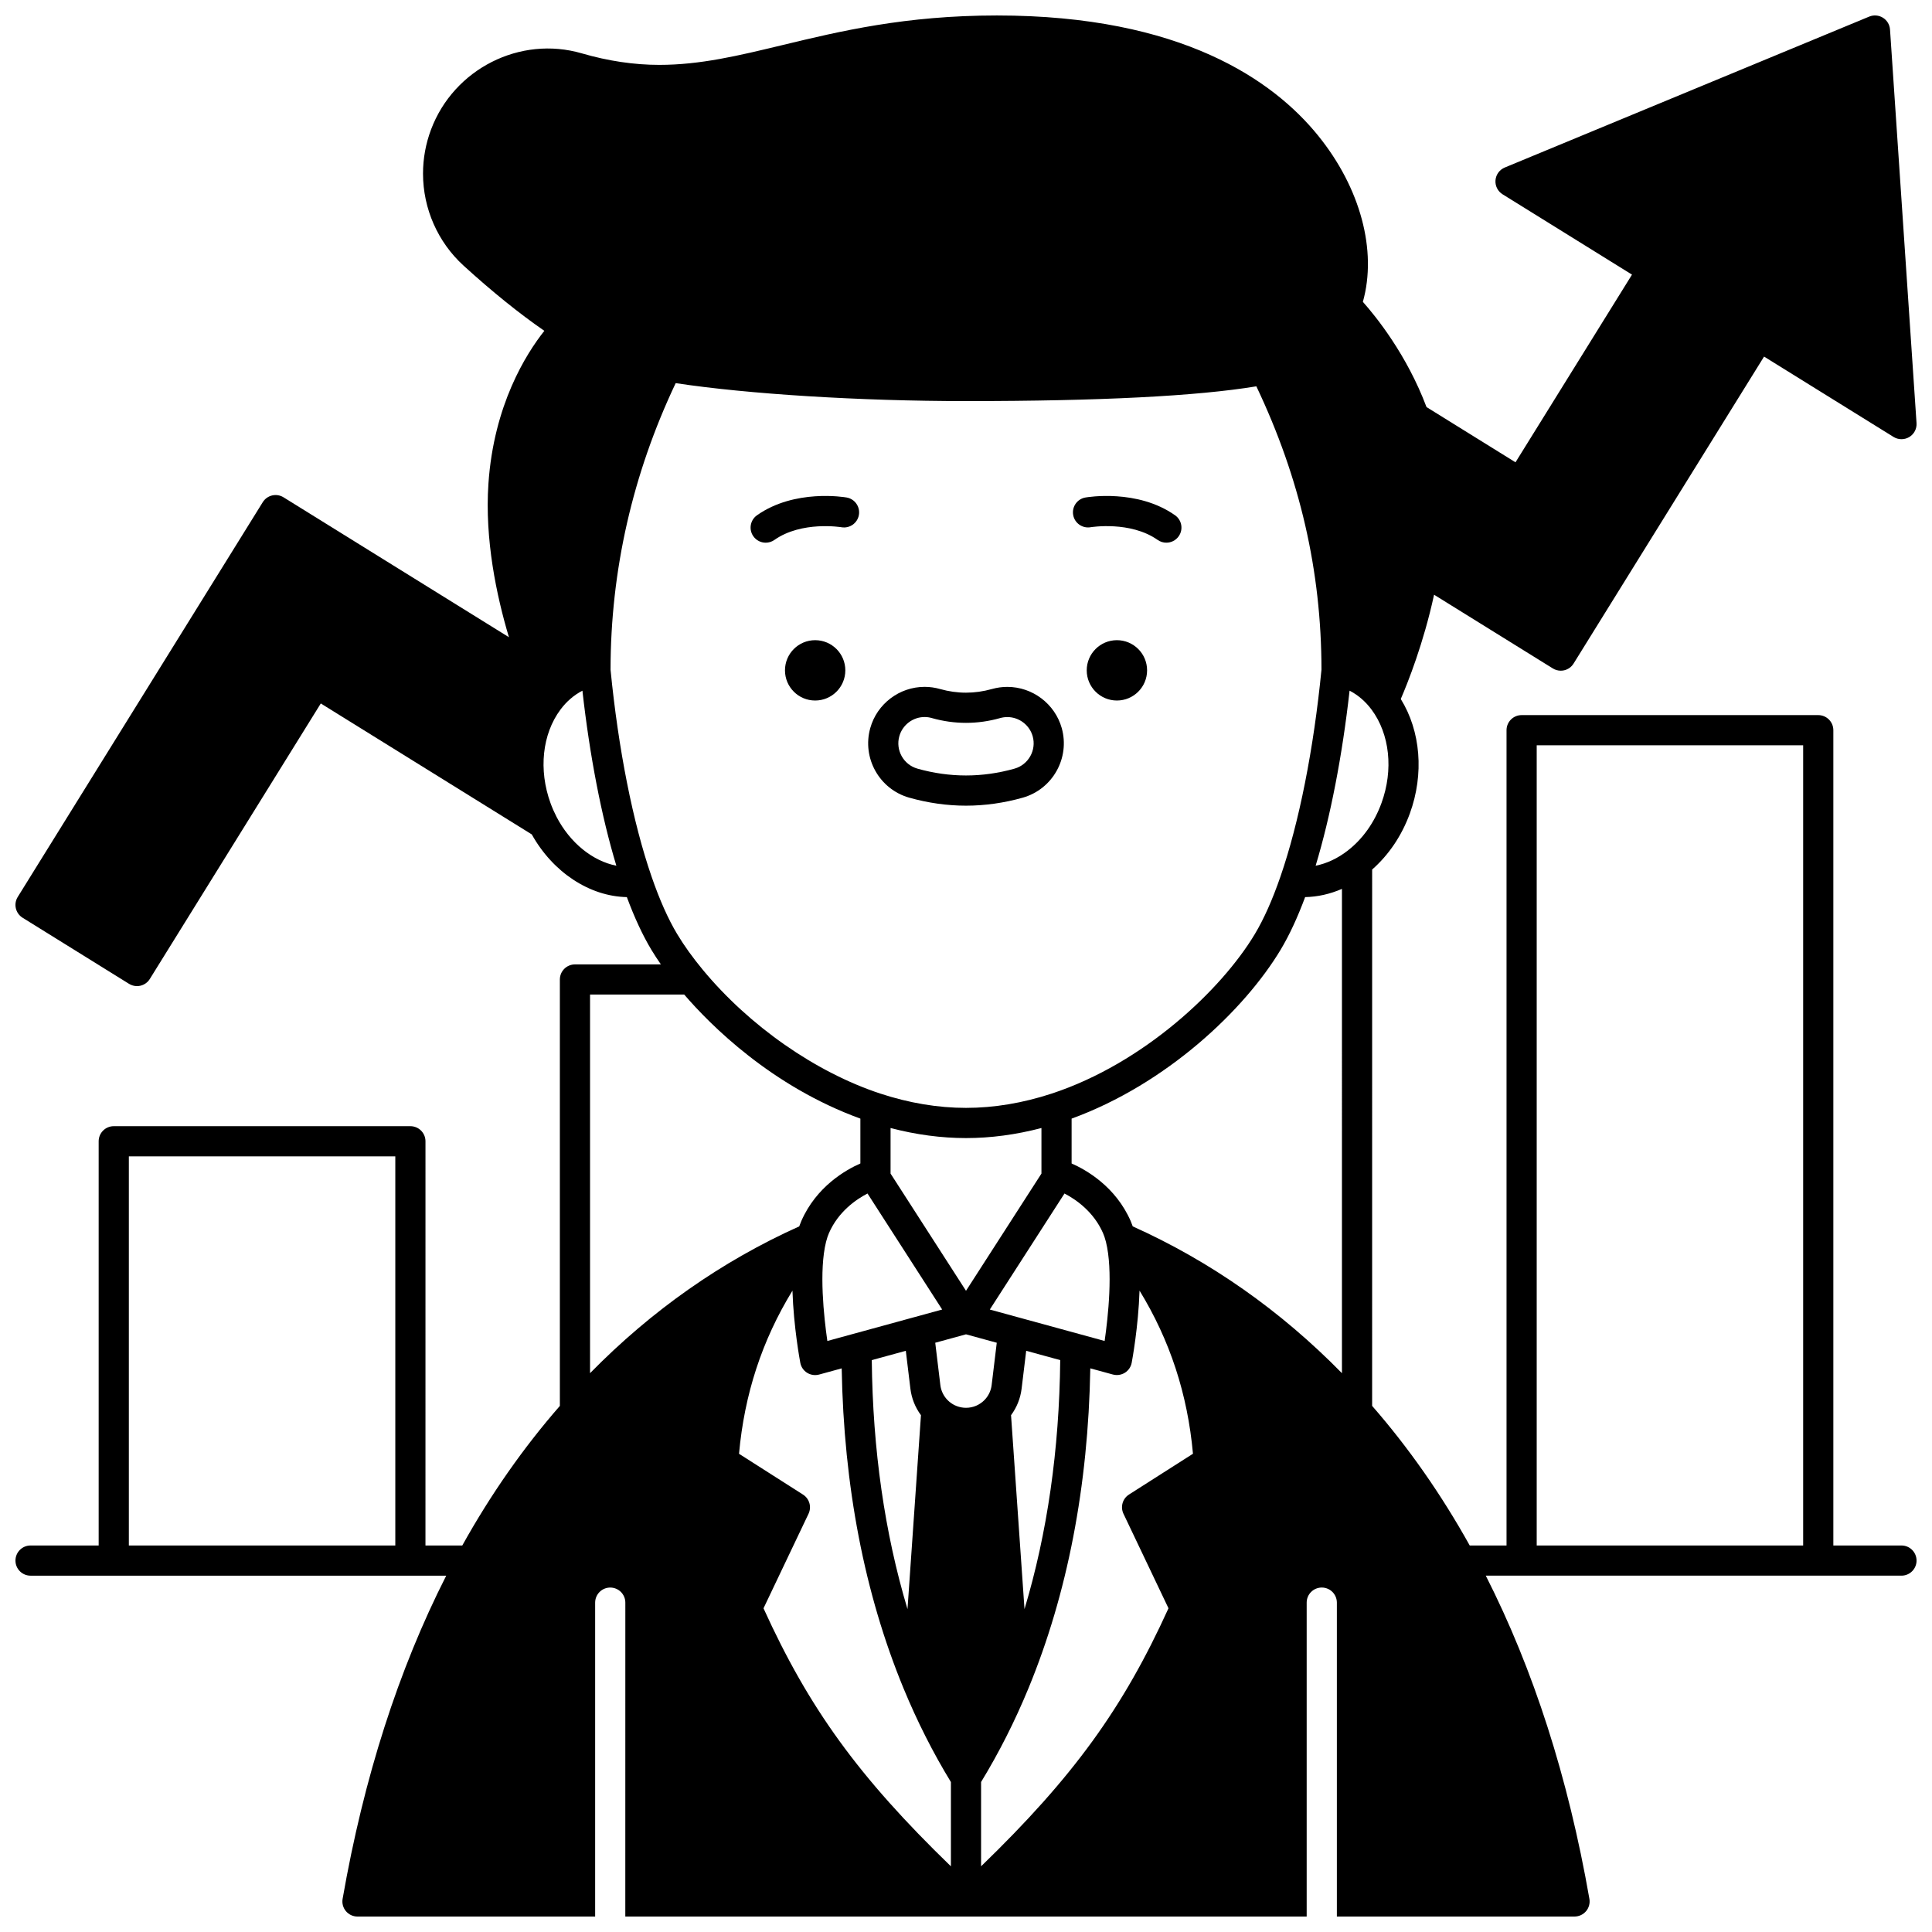 <?xml version="1.0" encoding="UTF-8"?>
<!-- Uploaded to: ICON Repo, www.iconrepo.com, Generator: ICON Repo Mixer Tools -->
<svg width="800px" height="800px" version="1.1" viewBox="144 144 512 512" xmlns="http://www.w3.org/2000/svg">
 <defs>
  <clipPath id="a">
   <path d="m148.09 148.09h503.81v503.81h-503.81z"/>
  </clipPath>
 </defs>
 <path d="m447.99 321.65c0 4.418-3.582 7.996-8 7.996-4.414 0-7.996-3.578-7.996-7.996 0-4.418 3.582-7.996 7.996-7.996 4.418 0 8 3.578 8 7.996"/>
 <path d="m368.02 321.65c0 4.418-3.578 7.996-7.996 7.996-4.418 0-7.996-3.578-7.996-7.996 0-4.418 3.578-7.996 7.996-7.996 4.418 0 7.996 3.578 7.996 7.996"/>
 <path d="m433.02 283.72c0.105-0.016 10.547-1.727 17.773 3.367 0.699 0.492 1.504 0.73 2.301 0.73 1.258 0 2.492-0.59 3.273-1.695 1.273-1.805 0.84-4.301-0.965-5.57-9.98-7.035-23.203-4.805-23.762-4.707-2.172 0.383-3.617 2.449-3.238 4.621 0.375 2.168 2.449 3.625 4.617 3.254z"/>
 <path d="m346.92 287.82c0.797 0 1.602-0.238 2.301-0.73 7.227-5.094 17.672-3.383 17.773-3.367 2.168 0.375 4.238-1.074 4.621-3.246 0.383-2.176-1.07-4.25-3.242-4.633-0.559-0.098-13.777-2.328-23.762 4.707-1.805 1.273-2.238 3.766-0.965 5.57 0.781 1.109 2.019 1.699 3.273 1.699z"/>
 <path d="m384.96 355.39c4.984 1.406 10.047 2.121 15.039 2.121s10.055-0.711 15.047-2.121c7.926-2.25 12.559-10.531 10.32-18.461-1.816-6.414-7.742-10.898-14.414-10.898-1.363 0-2.727 0.188-4.066 0.562-4.578 1.293-9.191 1.297-13.758 0.004-1.332-0.379-2.711-0.574-4.098-0.574-6.672 0-12.594 4.484-14.391 10.895-2.25 7.934 2.375 16.223 10.32 18.473zm-2.625-16.301c0.836-2.984 3.59-5.07 6.695-5.07 0.645 0 1.281 0.09 1.906 0.27 5.996 1.703 12.145 1.695 18.109 0.008 0.629-0.176 1.27-0.266 1.906-0.266 3.109 0 5.871 2.086 6.719 5.074 1.039 3.691-1.117 7.547-4.805 8.59-8.559 2.414-17.184 2.414-25.734 0-3.691-1.047-5.848-4.902-4.797-8.605z"/>
 <g clip-path="url(#a)">
  <path d="m647.91 553.57h-18.055v-216.06c0-2.207-1.789-4-4-4h-78.609c-2.207 0-4 1.789-4 4v216.06h-9.754c-7.535-13.535-16.168-25.879-25.863-36.996l0.004-142.14c4.398-3.871 7.836-8.953 9.984-14.836 3.828-10.48 2.871-21.871-2.398-30.355 1.859-4.309 6.043-14.781 8.824-27.637l31.469 19.531c0.637 0.395 1.371 0.602 2.109 0.602 0.305 0 0.609-0.035 0.91-0.105 1.031-0.242 1.926-0.883 2.484-1.785l50.48-81.352 34.309 21.293c1.273 0.789 2.883 0.801 4.168 0.031 1.285-0.773 2.031-2.199 1.93-3.695l-7.027-104.3c-0.086-1.285-0.785-2.449-1.879-3.129-1.094-0.68-2.449-0.789-3.637-0.297l-96.582 39.996c-1.387 0.574-2.332 1.875-2.457 3.367-0.121 1.496 0.602 2.934 1.875 3.723l34.301 21.293-30.871 49.734-23.586-14.641c-5.211-13.848-13.355-23.938-16.863-27.879 3.809-13.543-0.613-30.191-11.895-44.098-11.77-14.504-36.074-31.797-85.082-31.797-24.297 0-41.617 4.176-56.895 7.859-11.652 2.809-21.719 5.234-32.602 5.234-6.652 0-13.551-1.027-20.5-3.047-16.359-4.781-33.914 4.082-39.973 20.184-1.41 3.75-2.125 7.68-2.125 11.684 0 9.266 3.91 18.145 10.73 24.367 7.578 6.906 14.762 12.695 21.422 17.293-4.832 6.09-13.406 19.656-14.82 40.527-1 14.723 2.125 29.605 5.434 40.664l-59.73-37.07c-1.875-1.164-4.34-0.586-5.508 1.289l-64.934 104.62c-1.164 1.875-0.586 4.34 1.289 5.508l28.211 17.516c0.641 0.395 1.371 0.602 2.109 0.602 0.305 0 0.609-0.035 0.91-0.105 1.031-0.242 1.926-0.883 2.484-1.785l45.312-73.016 55.914 34.703c5.633 10.086 15.355 16.426 25.195 16.617 2.016 5.434 4.195 10.121 6.492 13.949 0.773 1.285 1.629 2.582 2.527 3.887h-22.773c-2.207 0-4 1.789-4 4v113c-9.695 11.117-18.328 23.461-25.863 37h-9.754l0.004-107.13c0-2.207-1.789-4-4-4h-78.609c-2.207 0-4 1.789-4 4v107.12h-18.051c-2.207 0-4 1.789-4 4 0 2.207 1.789 4 4 4h110.16c-12.66 24.906-21.852 53.539-27.461 85.648-0.203 1.164 0.117 2.356 0.879 3.262 0.758 0.902 1.879 1.426 3.062 1.426h62.984v-83.188c0-2.207 1.789-4 4-4 2.207 0 4 1.789 4 4l-0.008 83.184h180.57v-83.188c0-2.207 1.789-4 4-4 2.207 0 4 1.789 4 4v83.188h62.984c1.18 0 2.301-0.523 3.062-1.426 0.758-0.902 1.082-2.098 0.879-3.262-5.609-32.109-14.805-60.742-27.461-85.648h110.16c2.207 0 4-1.789 4-4-0.004-2.207-1.793-3.996-4-3.996zm-399.15 0h-70.613v-103.12h70.613zm42.707-193.14c-0.605-1.176-1.133-2.379-1.566-3.578-3.219-8.82-2.207-18.332 2.644-24.824 1.617-2.164 3.57-3.832 5.801-4.992 1.938 17.289 5.062 33.398 8.996 46.387-6.258-1.238-12.254-6.008-15.875-12.992zm25.207 15.883c-4.949-14.328-8.809-33.797-10.875-54.844 0.027-26.312 5.844-51.84 17.266-75.934 19.156 2.906 48.844 4.758 76.938 4.758 35.43 0 61.285-1.316 76.945-3.914 11.57 24.336 17.23 48.934 17.258 75.086-2.066 21.047-5.926 40.516-10.875 54.844-2.113 6.125-4.398 11.254-6.797 15.25-8.832 14.719-29.434 34.219-53.789 42.242-7.664 2.519-15.312 3.797-22.742 3.797-7.426 0-15.078-1.277-22.738-3.797-17.105-5.641-34.676-17.898-47.008-32.793-2.652-3.195-4.938-6.375-6.785-9.449-2.398-3.988-4.684-9.121-6.797-15.246zm89.637 114.73 19.789-30.75c2.996 1.559 7.727 4.789 10.223 10.516 0.262 0.598 0.496 1.297 0.699 2.078 0.02 0.074 0.039 0.145 0.062 0.219 1.906 7.594 0.582 19.82-0.344 26.266zm18.66 13.402c-0.25 23.746-3.426 45.852-9.469 65.988l-3.566-51.391c1.523-2.059 2.488-4.453 2.801-7.027l1.215-10.039zm-61.715-5.07c-0.926-6.445-2.246-18.672-0.344-26.266 0.023-0.074 0.047-0.148 0.062-0.223 0.203-0.785 0.438-1.484 0.703-2.09 2.492-5.727 7.227-8.953 10.219-10.508l19.789 30.75zm24.809 19.668-3.566 51.391c-6.043-20.137-9.219-42.242-9.469-65.988l9.02-2.469 1.215 10.039c0.312 2.574 1.277 4.965 2.801 7.027zm-8.055-64.031v-12.074c6.719 1.758 13.426 2.664 19.992 2.664s13.27-0.902 19.992-2.664v12.074l-19.992 31.062zm-79.641 52.895v-100.34h24.953c6.953 8.078 23.098 24.305 46.688 32.879v11.883c-3.863 1.699-11.668 6.117-15.656 15.266-0.195 0.445-0.379 0.918-0.551 1.41-20.512 9.219-39.121 22.27-55.434 38.902zm95.633 130.69c-24.492-23.707-37.66-41.965-49.664-68.379l11.93-25.047c0.867-1.82 0.242-4.004-1.461-5.09l-16.957-10.812c1.422-15.797 6.094-30.062 14.16-43.234 0.305 9.594 1.969 18.551 2.078 19.125 0.207 1.098 0.863 2.059 1.809 2.648 0.641 0.398 1.375 0.605 2.121 0.605 0.355 0 0.707-0.047 1.055-0.141l5.984-1.637c0.551 31.23 6.059 59.746 16.402 84.824 3.598 8.723 7.816 17.055 12.543 24.801zm-0.504-123.2c-0.148-0.137-0.301-0.277-0.438-0.418-1.035-1.09-1.68-2.445-1.855-3.922l-1.355-11.215 8.152-2.231 8.152 2.231-1.355 11.215c-0.18 1.477-0.82 2.832-1.84 3.906-1.316 1.367-3.074 2.121-4.957 2.121-1.668 0-3.289-0.617-4.504-1.688zm46.234 29.766 11.93 25.047c-12.004 26.418-25.172 44.676-49.664 68.379v-22.34c4.727-7.746 8.945-16.078 12.543-24.801 10.344-25.078 15.848-53.594 16.402-84.824l5.984 1.637c0.348 0.094 0.703 0.141 1.055 0.141 0.742 0 1.477-0.207 2.121-0.605 0.945-0.59 1.602-1.551 1.809-2.648 0.109-0.574 1.77-9.531 2.078-19.125 8.062 13.172 12.734 27.438 14.16 43.234l-16.957 10.812c-1.703 1.086-2.328 3.273-1.461 5.094zm57.898-37.254c-16.316-16.637-34.922-29.684-55.438-38.902-0.172-0.488-0.352-0.957-0.543-1.398-3.992-9.16-11.797-13.578-15.66-15.277v-11.883c25.199-9.184 45.855-28.859 55.398-44.766 2.293-3.824 4.469-8.512 6.488-13.941 3.289-0.059 6.59-0.801 9.758-2.176zm1.547-138.5c-2.672 2.078-5.586 3.434-8.52 4.016 3.93-12.992 7.059-29.102 8.996-46.391 2.234 1.16 4.188 2.828 5.801 4.988 4.852 6.492 5.867 16.008 2.644 24.824-1.879 5.148-4.961 9.492-8.922 12.562zm120.68 184.16h-70.613v-212.06h70.613z"/>
 </g>
</svg>
